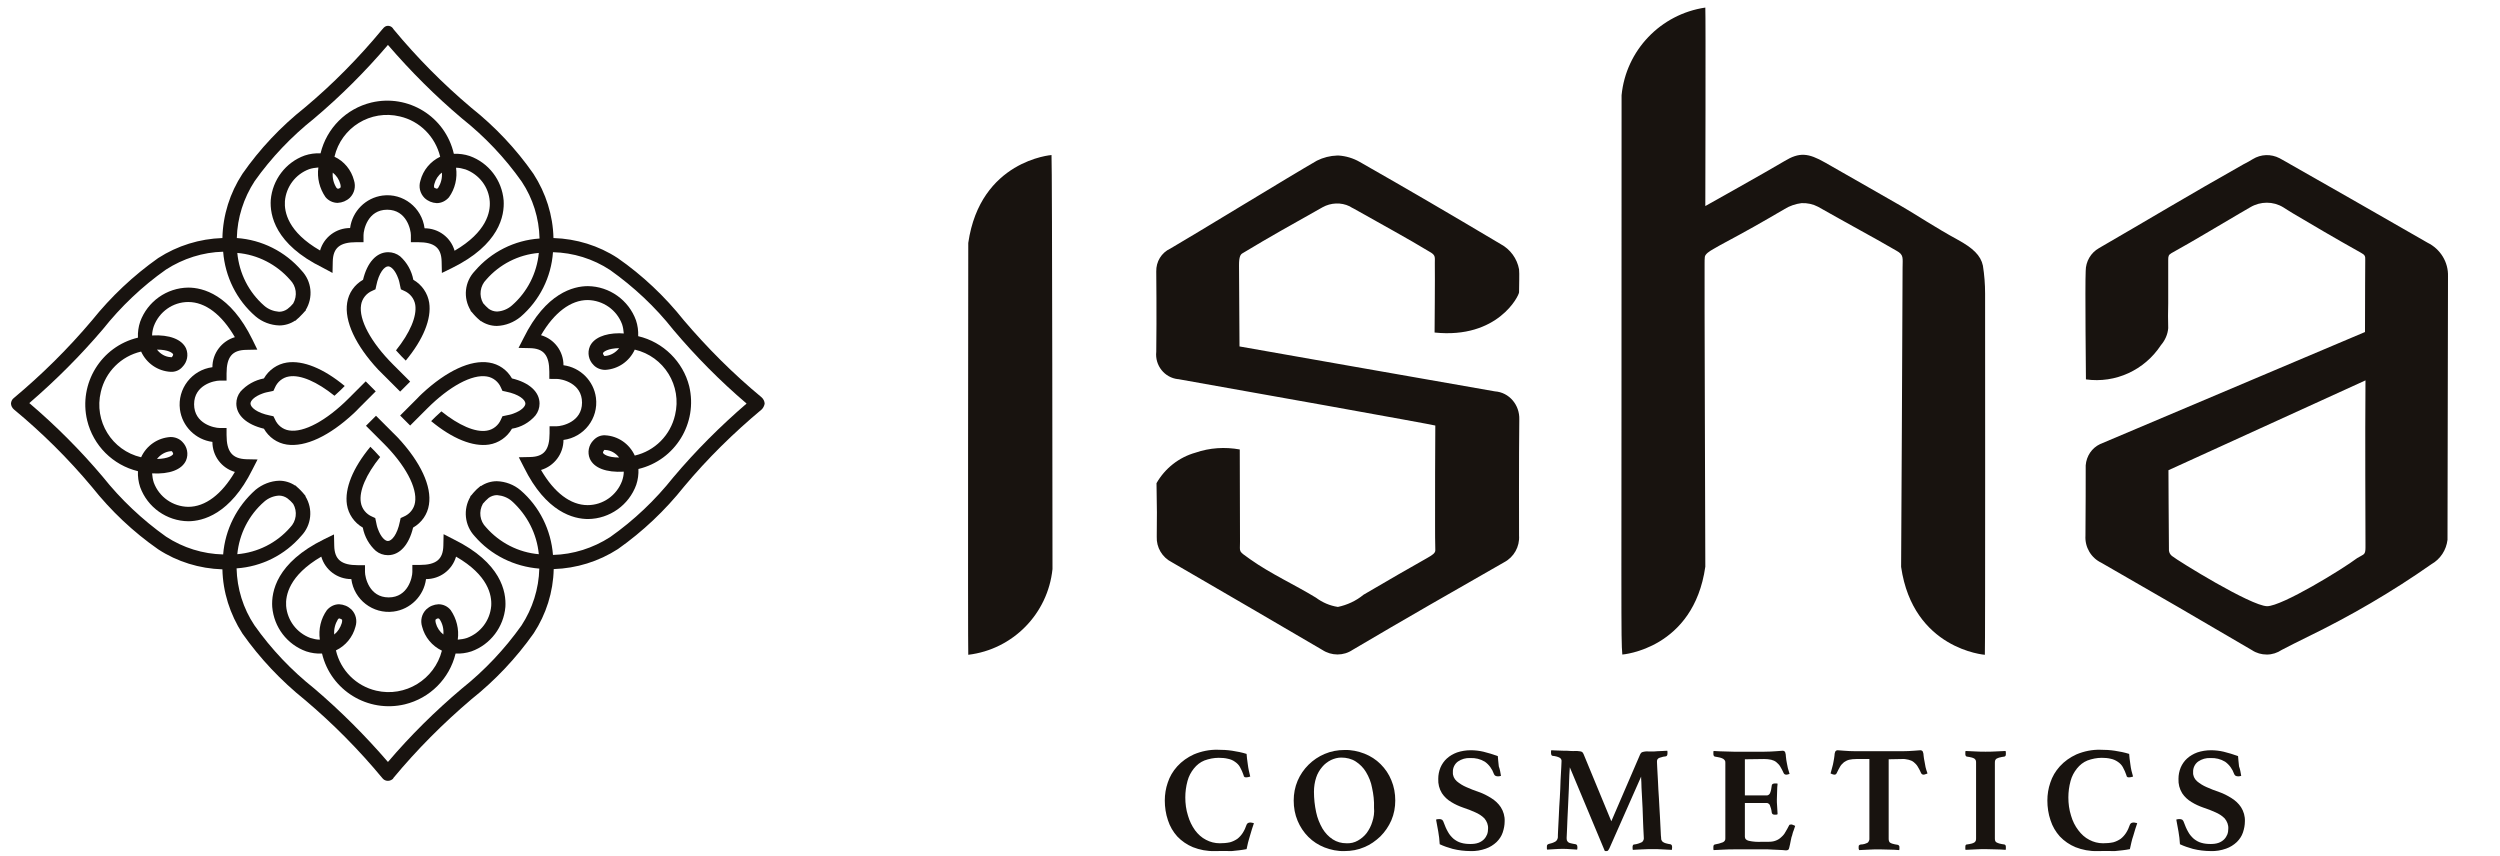 <?xml version="1.0" encoding="utf-8"?>
<!-- Generator: Adobe Illustrator 24.0.1, SVG Export Plug-In . SVG Version: 6.00 Build 0)  -->
<svg version="1.1" id="Livello_1" xmlns="http://www.w3.org/2000/svg" xmlns:xlink="http://www.w3.org/1999/xlink" x="0px" y="0px"
	 viewBox="0 0 1024 350.8" style="enable-background:new 0 0 1024 350.8;" xml:space="preserve">
<style type="text/css">
	.st0{clip-path:url(#SVGID_2_);}
	.st1{fill:#18130f;}
</style>
<g id="Raggruppa_3" transform="translate(-442 -371.5)">
	<g id="Raggruppa_2" transform="translate(605 425)">
		<g>
			<defs>
				<rect id="SVGID_1_" x="-158.5" y="-50.5" width="998.2" height="345.6"/>
			</defs>
			<clipPath id="SVGID_2_">
				<use xlink:href="#SVGID_1_"  style="overflow:visible;"/>
			</clipPath>
			<g id="Raggruppa_1" class="st0">
				<path id="Tracciato_1" class="st1" d="M148.9,109.2c-11.5-9.5-22.1-20.1-31.8-31.5c-7.8-9.8-16.9-18.4-27.1-25.5
					c-7.8-5.1-16.9-7.9-26.3-8.2c-0.2-9.3-3.1-18.4-8.2-26.3C48.4,7.5,39.8-1.6,30-9.4C18.5-19.1,7.8-29.9-1.8-41.5L-2-41.8
					c-0.7-1.1-2.3-1.5-3.4-0.7C-5.7-42.3-6-42-6.2-41.7l-0.2,0.2C-16-29.9-26.6-19.1-38.2-9.4c-9.8,7.8-18.4,16.9-25.5,27.1
					c-5.1,7.8-8,16.9-8.2,26.3c-9.3,0.3-18.4,3.1-26.3,8.2c-10.2,7.2-19.3,15.8-27.1,25.5c-9.7,11.5-20.4,22.1-32,31.8
					c-0.7,0.5-1.1,1.3-1.2,2.2c0,1,0.5,1.9,1.2,2.5c11.6,9.6,22.3,20.2,32,31.8c7.8,9.8,16.9,18.4,27.1,25.5
					c7.8,5.1,16.9,7.9,26.3,8.2c0.2,9.3,3.1,18.4,8.2,26.3c7.2,10.2,15.8,19.3,25.5,27.1c11.5,9.7,22.2,20.5,31.8,32.1
					c1,1.3,2.8,1.5,4.1,0.5c0.2-0.1,0.3-0.3,0.4-0.4l0-0.1C7.8,253.5,18.5,242.8,30,233c9.8-7.8,18.4-16.9,25.6-27.1
					c5.1-7.8,8-16.9,8.2-26.3c9.3-0.3,18.4-3.1,26.3-8.2c10.2-7.2,19.3-15.8,27.1-25.6c9.6-11.5,20.3-22,31.8-31.6
					c0.6-0.6,1-1.4,1.2-2.3C150.2,110.9,149.7,109.9,148.9,109.2 M112.8,142c-7.4,9.3-16.1,17.6-25.9,24.5c-7,4.5-15.1,7.1-23.4,7.3
					c-0.8-10.2-5.5-19.8-13.3-26.5c-2.7-2.3-6.2-3.6-9.7-3.7c-2.3,0-4.6,0.7-6.5,2l-0.1-0.1l-0.7,0.6c-0.6,0.5-1.2,1-1.7,1.6l0,0
					c-0.5,0.5-0.9,1-1.3,1.5l-0.6,0.6l0.1,0.1c-3.1,5.2-2.4,11.8,1.7,16.2c6.7,7.8,16.3,12.5,26.5,13.3c-0.2,8.3-2.8,16.4-7.3,23.3
					c-6.9,9.7-15.1,18.4-24.5,25.9c-10.9,9.2-21,19.2-30.2,30c-9.3-10.8-19.4-20.9-30.2-30.1c-9.3-7.4-17.6-16.1-24.5-25.9
					c-4.6-6.9-7.1-15-7.3-23.3c10.3-0.7,19.8-5.5,26.5-13.3c4.2-4.4,4.9-11,1.7-16.2l0.1-0.1l-0.5-0.6c-0.5-0.6-1-1.2-1.6-1.8l0,0
					c-0.5-0.5-1-1-1.5-1.4l-0.6-0.6l-0.1,0.1c-1.9-1.3-4.2-2-6.5-2c-3.6,0.1-7,1.5-9.7,3.7c-7.7,6.8-12.5,16.3-13.3,26.5
					c-8.3-0.2-16.4-2.7-23.4-7.3c-9.7-6.9-18.5-15.2-25.9-24.5c-9.2-10.9-19.3-21-30.1-30.2c10.8-9.3,20.9-19.4,30.1-30.2
					c7.4-9.3,16.1-17.6,25.9-24.5c7-4.5,15.1-7.1,23.4-7.3c0.8,10.2,5.5,19.8,13.3,26.5c2.7,2.3,6.2,3.6,9.7,3.7
					c2.3,0,4.6-0.7,6.5-2l0.1,0.1l0.6-0.6c0.6-0.5,1.2-1,1.7-1.6l0,0c0.5-0.5,1-1,1.4-1.5l0.6-0.6l-0.1-0.1
					c3.2-5.2,2.5-11.8-1.7-16.2c-6.7-7.8-16.3-12.6-26.5-13.3c0.2-8.3,2.8-16.4,7.3-23.3C-51.9,11.1-43.6,2.4-34.3-5
					c10.9-9.2,21-19.3,30.2-30.1C5.2-24.3,15.3-14.2,26.2-5c9.3,7.4,17.6,16.1,24.5,25.9c4.6,6.9,7.1,15,7.3,23.3
					c-10.3,0.7-19.8,5.5-26.5,13.3c-4.2,4.4-4.9,11-1.7,16.2l-0.1,0.1l0.6,0.6c0.5,0.6,1,1.2,1.5,1.7c0.5,0.5,1,1,1.5,1.4l0.7,0.6
					L34,78c1.9,1.3,4.2,2,6.5,2c3.6-0.1,7-1.5,9.7-3.7C58,69.6,62.8,60,63.5,49.8c8.3,0.2,16.4,2.7,23.4,7.3
					c9.7,6.9,18.5,15.1,25.9,24.5c9.2,10.9,19.2,21,30,30.2C132,121.1,121.9,131.2,112.8,142 M57.7,173.5c-8.3-0.7-16.1-4.7-21.6-11
					c-2.6-2.6-3.1-6.5-1.3-9.7l1.1-1.2l1.3-1.2c1-0.7,2.2-1.1,3.4-1.1c2.3,0.2,4.4,1,6.1,2.5C53,157.5,56.9,165.2,57.7,173.5
					 M-65.8,173.5c0.8-8.3,4.7-16,11-21.5c1.7-1.5,3.9-2.4,6.1-2.5c1.2,0,2.4,0.4,3.4,1.1l1.3,1.1l1.1,1.2c1.8,3.1,1.3,7.1-1.3,9.7
					C-49.7,168.9-57.5,172.8-65.8,173.5 M-65.8,50.1c8.3,0.7,16.1,4.7,21.6,11c2.6,2.6,3.1,6.5,1.3,9.7l-1.1,1.2l-1.3,1.1
					c-1,0.7-2.2,1.1-3.4,1.1c-2.3-0.2-4.4-1-6.1-2.5C-61.1,66.2-65,58.5-65.8,50.1 M57.7,50.1c-0.8,8.3-4.7,16-11,21.5
					c-1.7,1.5-3.9,2.4-6.1,2.5c-1.2,0-2.4-0.4-3.4-1.1l-1.2-1.1l-1.1-1.2c-1.8-3.1-1.3-7.1,1.3-9.7C41.6,54.8,49.3,50.8,57.7,50.1"
					/>
				<path id="Tracciato_2" class="st1" d="M-26.8,58.3l0.1-4.6c0.1-5.7,2.9-8,9.7-8h2.9v-2.9c0-2.1,1.7-10.4,9.7-10.4
					s9.7,8.3,9.7,10.4v2.9h2.9c6.8,0,9.6,2.3,9.7,8l0.1,4.6l4.1-2c19.5-9.6,21.6-21.5,21.2-27.7c-0.7-8.3-6.1-15.4-13.9-18.2
					c-2.1-0.7-4.3-1-6.5-0.9C19.4-5.8,4.2-15.1-10.9-11.5C-21.2-9-29.2-1-31.7,9.3c-2.2-0.1-4.4,0.2-6.5,0.9
					c-7.8,2.8-13.2,10-13.9,18.2c-0.4,6.2,1.7,18.1,21.2,27.7L-26.8,58.3z M-46.3,28.9c0.5-5.9,4.3-11,9.9-13.1
					c1.2-0.4,2.5-0.6,3.8-0.7c-0.6,4.3,0.5,8.6,2.9,12.1c1.2,1.5,3.1,2.4,5,2.4c1.9-0.1,3.6-0.8,5-2.1c1.9-1.9,2.5-4.6,1.7-7.1
					c-1.1-4.3-4.1-7.9-8-9.7c2.8-12,14.8-19.4,26.8-16.5C9-3.9,15.3,2.5,17.3,10.7c-4,1.9-7,5.5-8.1,9.8c-0.8,2.5-0.2,5.2,1.7,7.1
					c1.4,1.3,3.1,2,5,2.1c1.9,0,3.7-0.9,5-2.4c2.5-3.5,3.5-7.8,2.9-12.1c1.3,0,2.6,0.3,3.9,0.7c5.6,2.1,9.5,7.2,9.9,13.1
					c0.3,4.3-1.2,12.5-14.4,20.2c-1.6-5.5-6.6-9.2-12.3-9.2C9.8,31.5,2.1,25.5-6.3,26.6c-6.9,0.9-12.4,6.4-13.3,13.3
					c-5.7,0-10.7,3.7-12.3,9.2C-45.1,41.5-46.6,33.3-46.3,28.9 M-26.7,17.2c1.5,1.2,2.6,2.8,3.1,4.7c0.1,0.5,0.2,0.9,0.1,1.4
					c-0.3,0.3-0.7,0.5-1.1,0.5c-0.2,0-0.4-0.2-0.6-0.4C-26.4,21.5-26.9,19.3-26.7,17.2 M18,17.2c0.2,2.2-0.4,4.4-1.5,6.2
					c-0.1,0.2-0.4,0.4-0.6,0.4c-0.4-0.1-0.8-0.3-1.1-0.5c-0.1-0.5,0-1,0.1-1.4C15.4,20,16.5,18.3,18,17.2"/>
				<path id="Tracciato_3" class="st1" d="M-70.2,124.7v-2.9h-2.9c-2.1,0-10.4-1.7-10.4-9.7s8.3-9.7,10.4-9.7h2.9v-2.9
					c0-6.8,2.3-9.6,8-9.7l4.6-0.1l-2-4.1C-68.7,67-80,64.3-85.9,64.3c-8.8,0.1-16.7,5.7-19.7,14c-0.7,2.1-1,4.3-0.9,6.5
					c-15.1,3.6-24.4,18.8-20.8,33.9c2.5,10.3,10.5,18.3,20.8,20.8c-0.1,2.2,0.2,4.4,0.9,6.5c3,8.3,10.9,13.9,19.7,14
					c5.9,0,17.2-2.8,26.3-21.2l2.1-4.1l-4.6-0.1C-67.9,134.4-70.2,131.5-70.2,124.7 M-85.9,154.1c-6.3-0.1-11.9-4-14.1-9.9
					c-0.4-1.2-0.6-2.5-0.7-3.8c7.1,0.4,12.2-1.5,13.9-5.3c1.1-2.6,0.5-5.6-1.5-7.6c-1.2-1.3-3-2-4.8-2c-5.3,0.3-9.9,3.5-12.1,8.3
					c-12-2.8-19.4-14.8-16.5-26.8c1.9-8.2,8.3-14.6,16.5-16.5c2.2,4.8,6.8,8,12.1,8.3c1.8,0.1,3.6-0.6,4.8-2c2-2,2.6-5,1.5-7.6
					c-1.7-3.7-6.8-5.7-13.9-5.3c0-1.3,0.3-2.6,0.7-3.8c2.2-5.9,7.8-9.9,14.1-9.9c7,0,13.7,5.1,19.1,14.4c-5.4,1.6-9.2,6.6-9.2,12.3
					c-8.4,1.1-14.4,8.8-13.3,17.3c0.9,6.9,6.4,12.4,13.3,13.3c0,5.7,3.7,10.7,9.2,12.3C-72.2,149-78.9,154.1-85.9,154.1
					 M-98.7,134.5c1.4-1.8,3.4-3,5.7-3.2c0.2,0,0.3,0,0.4,0c0.3,0.4,0.6,0.9,0.5,1.2C-92.3,133-94,134.4-98.7,134.5 M-98.7,89.7
					c4.7,0,6.4,1.4,6.6,1.9c0.1,0.3-0.2,0.8-0.5,1.2c-0.1,0-0.3,0-0.4,0C-95.3,92.7-97.3,91.5-98.7,89.7"/>
				<path id="Tracciato_4" class="st1" d="M18.7,165.3l-0.1,4.6c-0.1,5.7-2.9,8-9.7,8H5.9v2.9c0,2.1-1.7,10.4-9.7,10.4
					s-9.7-8.3-9.7-10.4V178h-2.9c-6.8,0-9.6-2.3-9.7-8l-0.1-4.6l-4.1,2c-19.5,9.6-21.6,21.5-21.2,27.7c0.7,8.3,6.1,15.4,13.9,18.2
					c2.1,0.7,4.3,1,6.5,0.9c3.6,15.1,18.8,24.4,33.9,20.8c10.3-2.5,18.3-10.5,20.8-20.8c2.2,0.1,4.4-0.2,6.5-0.9
					c7.8-2.8,13.2-10,13.9-18.2c0.4-6.2-1.7-18.1-21.2-27.7L18.7,165.3z M38.2,194.7c-0.5,5.9-4.3,11-9.9,13.1
					c-1.2,0.4-2.5,0.6-3.8,0.7c0.6-4.3-0.5-8.6-2.9-12.1c-1.2-1.5-3-2.4-5-2.4c-1.9,0.1-3.6,0.8-5,2.1c-1.9,1.9-2.5,4.6-1.7,7.1
					c1.1,4.3,4.1,7.9,8.1,9.8C15,224.8,3,232.2-8.9,229.4c-8.2-1.9-14.6-8.3-16.5-16.5c4-1.9,6.9-5.5,8-9.7c0.8-2.5,0.2-5.2-1.7-7.1
					c-1.4-1.3-3.1-2-5-2.1c-1.9,0-3.7,0.9-5,2.4c-2.5,3.5-3.5,7.8-2.9,12.1c-1.3,0-2.6-0.3-3.9-0.7c-5.6-2.1-9.4-7.2-9.9-13.1
					c-0.3-4.3,1.2-12.5,14.4-20.2c1.6,5.5,6.6,9.2,12.3,9.2c1.1,8.4,8.8,14.4,17.3,13.3c6.9-0.9,12.4-6.4,13.3-13.3
					c5.7,0,10.7-3.7,12.3-9.2C37,182.1,38.5,190.3,38.2,194.7 M18.6,206.4c-1.5-1.2-2.6-2.8-3.1-4.7c-0.1-0.5-0.2-0.9-0.1-1.4
					c0.3-0.3,0.7-0.5,1.1-0.5c0.2,0,0.4,0.1,0.6,0.4C18.3,202,18.8,204.2,18.6,206.4 M-26.1,206.4c-0.2-2.2,0.4-4.4,1.5-6.2
					c0.2-0.3,0.4-0.4,0.6-0.4c0.4,0.1,0.8,0.3,1.1,0.5c0.1,0.5,0,1-0.1,1.4C-23.6,203.6-24.6,205.2-26.1,206.4"/>
				<path id="Tracciato_5" class="st1" d="M98.4,84.2c0.1-2.2-0.2-4.4-0.9-6.5c-3-8.3-10.9-13.9-19.7-14c-5.9,0-17.2,2.8-26.3,21.2
					L49.4,89l4.6,0.1c5.7,0.1,8,2.9,8,9.7v2.9H65c2.1,0,10.4,1.7,10.4,9.7s-8.3,9.7-10.4,9.7h-2.9v2.9c0,6.8-2.3,9.6-8,9.7l-4.6,0.1
					l2.1,4.1c9.1,18.5,20.4,21.2,26.3,21.2c8.8-0.1,16.7-5.7,19.7-14c0.7-2.1,1-4.3,0.9-6.5c15.1-3.6,24.4-18.8,20.8-33.9
					C116.8,94.7,108.7,86.6,98.4,84.2 M97,133.1c-2.2-4.8-6.8-8-12.1-8.3c-1.8-0.1-3.5,0.6-4.8,2c-2,2-2.6,5-1.5,7.6
					c1.7,3.8,6.7,5.7,13.9,5.3c0,1.3-0.3,2.6-0.7,3.8c-2.2,5.9-7.8,9.9-14.1,9.9c-7,0-13.7-5.1-19.1-14.4c5.4-1.6,9.2-6.6,9.2-12.3
					c8.4-1.1,14.4-8.8,13.3-17.3c-0.9-6.9-6.4-12.4-13.3-13.3c0-5.7-3.7-10.7-9.2-12.3c5.4-9.3,12.2-14.4,19.1-14.4
					c6.3,0.1,11.9,4,14.1,9.9c0.4,1.2,0.6,2.5,0.7,3.8c-0.6,0-1.2-0.1-1.8-0.1c-6.1,0-10.6,2-12.1,5.4c-1.1,2.6-0.5,5.6,1.5,7.6
					c1.2,1.3,3,2,4.8,2c5.3-0.3,9.9-3.5,12.1-8.3c12,2.8,19.4,14.8,16.5,26.8C111.6,124.8,105.2,131.2,97,133.1 M90.6,133.9
					c-4.7,0-6.4-1.4-6.6-1.9c-0.1-0.3,0.2-0.8,0.5-1.2c0.1,0,0.3,0,0.4,0C87.2,130.9,89.2,132.1,90.6,133.9 M90.6,89.1
					c-1.4,1.8-3.4,3-5.7,3.2c-0.2,0-0.3,0-0.4,0c-0.3-0.4-0.6-0.9-0.5-1.2C84.2,90.6,85.9,89.2,90.6,89.1"/>
				<path id="Tracciato_6" class="st1" d="M1.5,92.5l1.7,1.7c7.2-8.7,10.6-17.1,9.6-23.7c-0.6-3.9-3-7.4-6.5-9.4
					c-0.7-3.7-2.6-7.1-5.4-9.6c-1.4-1.1-3.1-1.7-4.9-1.7l0,0c-4.8,0-8.6,4.2-10.3,11.3c-3.5,2-5.9,5.4-6.5,9.4
					c-1.2,7.5,3.4,17.4,12.7,27.4l0,0c0.7,0.7,1.4,1.4,2.1,2.1l2,2l0,0l4.9,4.9l4.1-4.1l-7-7c-9.1-9.1-14.1-18.4-13.1-24.4
					c0.4-2.6,2.2-4.8,4.6-5.8l1.3-0.6l0.3-1.4c1.1-5.5,3.4-8,4.9-8c1.2,0,2.9,1.6,4.1,4.9c0.4,1,0.6,2.1,0.8,3.1l0.3,1.4l1.3,0.6
					c2.4,1,4.2,3.2,4.6,5.8C7.8,76.1,4.9,82.9-0.8,90C-0.1,90.8,0.7,91.6,1.5,92.5"/>
				<path id="Tracciato_7" class="st1" d="M-18.1,115.8c0.7-0.7,1.4-1.3,2.1-2.1l2-2l0,0l4.9-4.9l-4.1-4.1l-7,7
					c-9.1,9.1-18.4,14.1-24.4,13.1c-2.6-0.4-4.8-2.2-5.8-4.6L-51,117l-1.4-0.3c-5.5-1.1-8-3.4-8-4.9c0-1.2,1.6-2.9,4.9-4.1
					c1-0.4,2.1-0.6,3.1-0.8l1.4-0.3l0.6-1.3c1-2.4,3.2-4.2,5.8-4.6c4.7-0.8,11.5,2.2,18.6,7.9c0.8-0.7,1.6-1.5,2.5-2.3l1.7-1.7
					c-8.7-7.2-17.1-10.6-23.7-9.6c-3.9,0.6-7.4,3-9.4,6.5c-3.7,0.7-7.1,2.6-9.6,5.4c-1.1,1.4-1.7,3.1-1.7,4.9l0,0
					c0,4.8,4.2,8.6,11.3,10.3c2,3.5,5.4,5.9,9.4,6.5C-37.9,129.7-28.1,125.1-18.1,115.8L-18.1,115.8z"/>
				<path id="Tracciato_8" class="st1" d="M-2.1,123.7l-2-2v0l-4.9-4.9l-4.1,4.1l7,7C3,136.9,8,146.3,7,152.3
					c-0.4,2.6-2.2,4.8-4.6,5.8l-1.3,0.6l-0.3,1.4c-1.1,5.5-3.4,8-4.9,8c-1.2,0-2.9-1.6-4.1-4.9c-0.4-1-0.6-2.1-0.8-3.1l-0.3-1.4
					l-1.3-0.6c-2.4-1-4.2-3.2-4.6-5.8c-0.8-4.7,2.2-11.5,7.9-18.6c-0.7-0.8-1.5-1.6-2.3-2.5l-1.7-1.7c-7.2,8.7-10.6,17.1-9.6,23.7
					c0.6,3.9,3,7.4,6.5,9.4c0.7,3.7,2.6,7.1,5.4,9.6c1.4,1.1,3.1,1.7,4.9,1.7l0,0c4.8,0,8.6-4.2,10.3-11.3c3.5-2,5.9-5.4,6.5-9.4
					c1.2-7.5-3.4-17.4-12.7-27.4l0,0C-0.7,125.1-1.4,124.4-2.1,123.7"/>
				<path id="Tracciato_9" class="st1" d="M56.3,116.7c1.1-1.4,1.7-3.1,1.7-4.9l0,0c0-4.8-4.2-8.6-11.3-10.3c-2-3.5-5.4-5.9-9.4-6.5
					c-7.5-1.2-17.4,3.4-27.4,12.7l0,0c-0.7,0.7-1.4,1.3-2.1,2.1l-2,2l0,0l-4.9,4.9l4.1,4.1l7-7c9.1-9.1,18.4-14.1,24.4-13.1
					c2.6,0.4,4.8,2.2,5.8,4.6l0.6,1.3l1.4,0.3c5.5,1.1,8,3.4,8,4.9c0,1.2-1.6,2.9-4.9,4.1c-1,0.4-2.1,0.6-3.1,0.8l-1.4,0.3l-0.6,1.3
					c-1,2.4-3.2,4.2-5.8,4.6c-4.7,0.8-11.5-2.2-18.6-7.9c-0.8,0.7-1.6,1.5-2.5,2.3l-1.7,1.7c8.7,7.2,17.1,10.6,23.7,9.6
					c3.9-0.6,7.4-3,9.4-6.5C50.4,121.5,53.8,119.6,56.3,116.7"/>
				<path id="Tracciato_10" class="st1" d="M334.6,295.1c-3.1,0.1-6.2-0.5-9-1.6c-2.4-1-4.6-2.5-6.4-4.4c-1.7-1.9-3-4.1-3.8-6.6
					c-0.9-2.6-1.3-5.4-1.3-8.1c0-2.5,0.4-5,1.2-7.3c0.8-2.5,2.1-4.7,3.9-6.7c1.9-2.1,4.2-3.7,6.8-4.9c3.1-1.3,6.5-2,9.8-1.9
					c2,0,3.9,0.1,5.9,0.4c2,0.3,4,0.7,5.9,1.3c0.1,1.1,0.2,2.5,0.5,4.3c0.2,1.7,0.6,3.4,1,5c-0.2,0-0.5,0.1-0.8,0.2
					c-0.2,0-0.5,0.1-0.7,0.1c-0.3,0-0.6,0-0.8-0.1c-0.2-0.1-0.4-0.4-0.4-0.7c-0.4-1.2-0.9-2.3-1.5-3.4c-0.5-0.9-1.2-1.6-2.1-2.2
					c-0.8-0.6-1.8-1-2.8-1.2c-1.2-0.3-2.5-0.4-3.8-0.4c-2,0-4,0.4-5.9,1.1c-1.7,0.7-3.1,1.8-4.3,3.3c-1.2,1.5-2.1,3.2-2.6,5.1
					c-0.6,2.2-0.9,4.5-0.9,6.7c0,2.5,0.3,5,1.1,7.5c0.6,2.1,1.6,4.2,2.9,6c1.2,1.6,2.7,3,4.5,3.9c1.7,0.9,3.6,1.4,5.6,1.4
					c1.4,0,2.8-0.1,4.2-0.4c1.1-0.3,2.1-0.8,3-1.4c0.9-0.7,1.6-1.5,2.2-2.4c0.7-1.1,1.2-2.2,1.6-3.4c0.1-0.3,0.3-0.5,0.6-0.7
					c0.3-0.1,0.5-0.2,0.8-0.2c0.3,0,0.5,0,0.8,0.1c0.3,0,0.5,0.1,0.8,0.2c-0.2,0.7-0.5,1.5-0.8,2.4c-0.3,0.9-0.5,1.8-0.8,2.7
					c-0.3,0.9-0.5,1.8-0.8,2.8c-0.2,0.9-0.4,1.8-0.6,2.7c-2,0.4-4.1,0.6-6.1,0.8C339.4,295,337.1,295.1,334.6,295.1"/>
				<path id="Tracciato_11" class="st1" d="M406.9,266.1c-1-2.5-2.5-4.7-4.4-6.6c-1.9-1.9-4.1-3.3-6.6-4.3c-2.6-1-5.4-1.6-8.2-1.5
					c-2.8,0-5.5,0.5-8.1,1.6c-5,2.1-9,6.1-11.1,11c-1.1,2.6-1.6,5.3-1.6,8.1c0,2.9,0.5,5.7,1.6,8.3c1,2.4,2.5,4.7,4.4,6.6
					c1.9,1.9,4.1,3.3,6.6,4.3c2.6,1,5.4,1.6,8.2,1.5c2.8,0,5.6-0.5,8.1-1.6c2.5-1,4.7-2.6,6.6-4.4c1.9-1.9,3.4-4.1,4.5-6.6
					c1.1-2.6,1.6-5.3,1.6-8.1C408.5,271.5,408,268.7,406.9,266.1 M399.1,283.1c-0.5,1.7-1.3,3.2-2.3,4.6c-1,1.3-2.2,2.3-3.6,3.1
					c-1.4,0.8-3,1.2-4.7,1.1c-2,0-3.9-0.5-5.6-1.6c-1.7-1.1-3.1-2.6-4.2-4.4c-1.2-2.1-2.1-4.3-2.6-6.7c-0.6-2.8-0.9-5.6-0.9-8.4
					c0-2,0.3-4,0.9-5.8c0.5-1.6,1.4-3.1,2.5-4.4c1-1.2,2.2-2.1,3.6-2.8c1.3-0.6,2.7-1,4.2-1c2.1,0,4.2,0.5,5.9,1.6
					c1.7,1.1,3.2,2.6,4.2,4.3c1.2,2,2.1,4.2,2.5,6.5c0.6,2.7,0.9,5.4,0.8,8.1C400,279.3,399.7,281.3,399.1,283.1"/>
				<path id="Tracciato_12" class="st1" d="M451.8,264.3c-0.4,0.1-0.8,0.2-1.2,0.2c-0.4,0-0.9-0.1-1.2-0.3c-0.2-0.2-0.4-0.4-0.5-0.7
					c-0.7-2-2-3.8-3.7-5c-1.8-1.1-3.9-1.6-6-1.5c-1.8-0.1-3.5,0.4-5,1.4c-1.4,1-2.2,2.7-2.1,4.4c-0.1,1.4,0.5,2.7,1.6,3.7
					c1.2,1,2.5,1.8,3.9,2.4c1.6,0.7,3.3,1.4,5.1,2c1.8,0.6,3.5,1.5,5.1,2.5c1.6,1,2.9,2.2,3.9,3.7c1.1,1.7,1.7,3.8,1.6,5.8
					c0,1.6-0.3,3.1-0.8,4.6c-0.5,1.5-1.4,2.8-2.5,3.9c-1.3,1.2-2.7,2.1-4.4,2.7c-2,0.7-4.2,1.1-6.3,1c-2.4,0-4.9-0.3-7.3-0.9
					c-1.8-0.5-3.6-1.1-5.3-1.9c-0.1-1.8-0.3-3.5-0.6-5.2c-0.3-1.7-0.6-3.4-0.9-4.9c0.5-0.2,0.9-0.2,1.4-0.2c0.4,0,0.8,0.1,1.1,0.3
					c0.3,0.3,0.5,0.6,0.6,1c0.5,1.4,1.1,2.8,1.8,4c0.6,1.1,1.4,2,2.3,2.8c0.9,0.7,1.9,1.3,3,1.6c1.3,0.4,2.6,0.5,3.9,0.5
					c1.1,0,2.2-0.1,3.3-0.5c0.8-0.3,1.6-0.8,2.2-1.4c0.6-0.6,1-1.3,1.3-2c0.3-0.8,0.4-1.6,0.4-2.4c0.1-1.5-0.5-3-1.5-4.2
					c-1.1-1.1-2.4-1.9-3.8-2.5c-1.5-0.7-3.1-1.3-4.9-1.9c-1.7-0.6-3.3-1.3-4.9-2.3c-1.5-0.9-2.8-2.1-3.8-3.6
					c-1.1-1.8-1.6-3.8-1.5-5.9c0-1.6,0.3-3.1,0.9-4.6c0.6-1.4,1.5-2.7,2.6-3.7c1.2-1.1,2.6-1.9,4.2-2.5c1.8-0.6,3.7-0.9,5.6-0.9
					c1.7,0,3.5,0.2,5.2,0.6c2,0.5,4,1.1,5.9,1.8c0.1,1.2,0.2,2.6,0.4,4.2C451.4,261.7,451.6,263.1,451.8,264.3"/>
				<path id="Tracciato_13" class="st1" d="M508.8,255.5c0.2-0.4,0.4-0.7,0.8-0.9c0.9-0.3,1.8-0.4,2.7-0.3c0.3,0,0.8,0,1.4,0
					c0.6,0,1.3,0,2.1-0.1c0.7,0,1.5-0.1,2.2-0.1l1.9-0.1c0.1,0.2,0.1,0.4,0.1,0.6v0.4c0,0.8-0.2,1.2-0.7,1.3
					c-0.8,0.1-1.5,0.2-1.9,0.4c-0.4,0.1-0.8,0.2-1.1,0.4c-0.2,0.2-0.4,0.4-0.5,0.6c-0.1,0.3-0.1,0.6-0.1,0.9c0,0.1,0,0.9,0.1,2.3
					c0.1,1.5,0.2,3.3,0.3,5.5c0.1,2.2,0.2,4.5,0.4,7.1s0.2,4.9,0.4,7.2c0.1,2.3,0.2,4.3,0.3,5.9c0.1,1.7,0.1,2.7,0.2,3.1
					c0,0.3,0,0.7,0.2,1c0.1,0.3,0.3,0.5,0.6,0.7c0.3,0.2,0.7,0.4,1.1,0.5c0.6,0.2,1.3,0.3,1.9,0.4c0.4,0.1,0.7,0.4,0.7,1.2
					c0,0.4-0.1,0.7-0.1,1.1l-3.9-0.2c-1.2-0.1-2.5-0.1-4-0.1c-1.3,0-2.8,0-4.3,0.1c-1.5,0.1-2.8,0.1-3.8,0.2
					c-0.1-0.3-0.1-0.7-0.1-1.1c0-0.3,0-0.6,0.2-0.9c0.1-0.1,0.2-0.2,0.4-0.2c1.1-0.1,2.3-0.5,3.3-1c0.5-0.5,0.8-1.1,0.7-1.8
					c0-0.1,0-0.8-0.1-2s-0.1-2.7-0.2-4.4c-0.1-1.8-0.1-3.7-0.2-5.7c-0.1-2-0.2-4-0.3-5.8c-0.1-1.8-0.2-3.4-0.2-4.7
					c-0.1-1.3-0.1-2.1-0.1-2.4L496.2,294c-0.2,0.3-0.3,0.6-0.5,0.8c-0.1,0.2-0.4,0.3-0.6,0.3h-0.4c-0.1,0-0.2,0-0.4-0.1l-14.3-34.2
					c0,0.5-0.1,1.6-0.2,3.2c-0.1,1.6-0.1,3.5-0.2,5.6c-0.1,2.1-0.2,4.3-0.3,6.6c-0.1,2.3-0.2,4.5-0.3,6.4s-0.1,3.6-0.2,4.9
					c-0.1,1.3-0.1,2.1-0.1,2.1c0,0.4,0,0.7,0.1,1.1c0.1,0.3,0.3,0.5,0.5,0.7c0.3,0.3,0.7,0.4,1.1,0.5c0.5,0.1,1.2,0.3,2,0.4
					c0.4,0.1,0.7,0.4,0.7,1.2c0,0,0,0.3,0,0.4s-0.1,0.4-0.1,0.6l-3.1-0.2c-0.9-0.1-1.9-0.1-2.8-0.1c-0.8,0-1.8,0-3.1,0.1
					c-1.2,0.1-2.3,0.1-3.3,0.2c-0.1-0.2-0.1-0.4-0.1-0.6v-0.4c0-0.4,0-0.7,0.2-1c0.1-0.1,0.3-0.2,0.5-0.3c1-0.2,1.9-0.5,2.8-1
					c0.6-0.4,0.9-1,1-1.7c0-0.3,0-1.3,0.1-3s0.2-3.6,0.3-5.9s0.2-4.7,0.4-7.3s0.2-4.9,0.3-7.1c0.1-2.2,0.2-4,0.3-5.5
					c0.1-1.5,0.1-2.2,0.1-2.3c0.1-0.6-0.2-1.2-0.7-1.5c-0.9-0.5-1.9-0.7-2.9-0.8c-0.4,0-0.7-0.4-0.7-1.2v-0.5c0-0.2,0-0.4,0.1-0.6
					c0.5,0,1.3,0.1,2.2,0.1c0.9,0,1.9,0.1,2.9,0.1c1,0,1.9,0,2.8,0.1s1.5,0,1.8,0c0.6,0,1.2,0,1.7,0.1c0.3,0,0.7,0.1,1,0.2
					c0.2,0.1,0.4,0.2,0.5,0.4c0.1,0.2,0.2,0.3,0.3,0.5l11.4,27.6L508.8,255.5z"/>
				<path id="Tracciato_14" class="st1" d="M551.7,257.5v14.8h8.7c0.7,0.1,1.3-0.3,1.6-0.9c0.4-1,0.6-2,0.7-3.1
					c0-0.3,0.1-0.5,0.4-0.7c0.3-0.1,0.5-0.2,0.8-0.2c0.1,0,0.3,0,0.6,0c0.2,0,0.4,0,0.6,0.1c-0.1,0.9-0.2,2-0.2,3.3
					s-0.1,2.3-0.1,3.2c0,0.7,0,1.6,0.1,2.6c0.1,1,0.1,2.1,0.2,3.4c-0.2,0.1-0.4,0.2-0.6,0.2c-0.3,0-0.4,0-0.6,0
					c-0.7,0-1.1-0.3-1.2-0.9c-0.1-1.1-0.4-2.1-0.8-3.1c-0.3-0.5-0.9-0.9-1.5-0.8h-8.7v13.8c0,0.9,0.5,1.4,1.6,1.7
					c1.8,0.4,3.6,0.5,5.4,0.4h2.6c1.1,0,2.1-0.1,3.1-0.5c0.8-0.3,1.6-0.8,2.2-1.4c0.7-0.6,1.3-1.3,1.7-2.1c0.5-0.8,1-1.7,1.5-2.7
					c0.1-0.3,0.4-0.4,0.9-0.4c0.3,0,0.5,0.1,0.7,0.2c0.3,0.1,0.6,0.2,0.9,0.4c-0.1,0.3-0.2,0.6-0.3,0.9c-0.1,0.3-0.2,0.6-0.3,0.9
					c-0.2,0.5-0.4,1-0.5,1.5c-0.1,0.4-0.2,0.9-0.4,1.3c-0.1,0.4-0.2,0.9-0.3,1.4c-0.1,0.5-0.2,1-0.3,1.5c-0.1,0.5-0.2,0.9-0.3,1.3
					c-0.1,0.4-0.2,0.6-0.2,0.7c-0.2,0.3-0.6,0.5-1,0.5c-0.3,0-0.8,0-1.4-0.1c-0.6,0-1.3-0.1-2-0.1c-0.7,0-1.4-0.1-2.2-0.1
					c-0.7,0-1.4-0.1-1.9-0.1h-14c-1.2,0-2.5,0-4.1,0.1c-1.5,0.1-2.9,0.1-4.2,0.2c-0.1-0.2-0.1-0.4-0.1-0.7v-0.6c0-0.6,0.2-0.9,0.6-1
					c1.2-0.2,2.3-0.5,3.3-0.9c0.7-0.3,1.1-1,1-1.7V259c0-0.3,0-0.7-0.2-1c-0.2-0.3-0.4-0.5-0.7-0.7c-0.4-0.2-0.9-0.4-1.3-0.5
					c-0.6-0.1-1.3-0.3-2.1-0.4c-0.4-0.1-0.6-0.5-0.6-1.1v-0.6c0-0.2,0-0.4,0.1-0.6c1.8,0.1,3.3,0.2,4.7,0.2c1.4,0,2.5,0.1,3.5,0.1
					h12.6c1.8,0,3.4-0.1,4.8-0.2c1.3-0.1,2.2-0.2,2.7-0.2c0.4,0,0.8,0.2,1,0.6c0.2,0.6,0.3,1.2,0.3,1.8c0.1,0.9,0.2,1.8,0.4,2.7
					c0.1,0.7,0.3,1.4,0.4,2c0.2,0.7,0.4,1.5,0.7,2.4l-0.7,0.2c-0.2,0.1-0.5,0.1-0.7,0.1c-0.4,0-0.8-0.2-1-0.6
					c-0.4-0.9-0.9-1.9-1.4-2.7c-0.4-0.7-1-1.3-1.6-1.8c-0.6-0.5-1.3-0.8-2.1-1c-0.9-0.2-1.9-0.3-2.9-0.3L551.7,257.5z"/>
				<path id="Tracciato_15" class="st1" d="M610.6,257.5v32.4c0,0.3,0,0.7,0.1,1c0.1,0.3,0.2,0.5,0.4,0.7c0.3,0.2,0.7,0.4,1.1,0.5
					c0.6,0.2,1.3,0.3,1.9,0.4c0.5,0,1,0.5,0.9,1c0,0.1,0,0.3,0,0.6c0,0.2,0,0.4-0.1,0.6c-1.3-0.1-2.7-0.2-4.2-0.2s-2.8-0.1-4-0.1
					c-1.1,0-2.5,0-4,0.1c-1.5,0.1-2.8,0.1-4.2,0.2c-0.1-0.2-0.1-0.4-0.2-0.6c0-0.3,0-0.4,0-0.6c0-0.2,0-0.5,0.1-0.7
					c0.2-0.2,0.5-0.4,0.8-0.4c1,0,2-0.3,2.9-0.8c0.4-0.5,0.7-1.1,0.6-1.8v-32.4h-5.4c-1,0-2,0.1-2.9,0.3c-0.8,0.2-1.5,0.6-2.1,1
					c-0.6,0.5-1.2,1.1-1.6,1.8c-0.5,0.9-1,1.8-1.4,2.7c-0.2,0.4-0.5,0.6-0.9,0.6c-0.3,0-0.6-0.1-0.9-0.2c-0.3-0.1-0.5-0.2-0.7-0.3
					c0.3-1,0.5-1.9,0.7-2.6c0.2-0.7,0.4-1.5,0.5-2.2c0.2-0.9,0.3-1.8,0.4-2.5c0-0.5,0.1-1.1,0.3-1.6c0.2-0.4,0.6-0.6,1-0.6
					c0.4,0,1.3,0.1,2.7,0.2c1.3,0.1,2.9,0.2,4.8,0.2h18.9c1.8,0,3.4-0.1,4.8-0.2c1.3-0.1,2.2-0.2,2.7-0.2c0.4,0,0.8,0.2,1,0.6
					c0.2,0.5,0.3,1.1,0.3,1.6c0.1,0.8,0.2,1.7,0.4,2.5c0.1,0.7,0.3,1.5,0.4,2.2c0.2,0.7,0.4,1.6,0.8,2.6c-0.2,0.1-0.4,0.2-0.8,0.3
					c-0.3,0.1-0.5,0.2-0.8,0.2c-0.4,0-0.8-0.2-1-0.6c-0.4-0.9-0.9-1.9-1.4-2.7c-0.4-0.7-1-1.3-1.6-1.8c-0.6-0.5-1.3-0.8-2.1-1
					c-0.9-0.2-1.9-0.4-2.9-0.3L610.6,257.5z"/>
				<path id="Tracciato_16" class="st1" d="M654.1,289.8c0,0.3,0,0.7,0.1,1c0.1,0.3,0.2,0.5,0.5,0.7c0.4,0.2,0.8,0.4,1.2,0.5
					c0.7,0.2,1.4,0.3,2.1,0.4c0.4,0.1,0.6,0.4,0.6,1c0,0.1,0,0.3,0,0.6c0,0.2,0,0.4-0.1,0.6c-1.3-0.1-2.7-0.2-4.2-0.2
					s-2.8-0.1-4-0.1s-2.5,0-4,0.1s-2.9,0.1-4.2,0.2c-0.1-0.2-0.1-0.4-0.1-0.6v-0.6c0-0.7,0.2-1,0.6-1c0.7-0.1,1.4-0.2,2.1-0.4
					c0.4-0.1,0.8-0.3,1.1-0.5c0.2-0.2,0.4-0.4,0.5-0.7c0.1-0.3,0.1-0.7,0.1-1V259c0-0.3,0-0.7-0.1-1c-0.1-0.3-0.3-0.5-0.5-0.7
					c-0.3-0.2-0.7-0.4-1.1-0.5c-0.7-0.2-1.4-0.3-2.1-0.4c-0.4-0.1-0.6-0.5-0.6-1v-0.6c0-0.2,0-0.5,0.1-0.7c1.3,0.1,2.7,0.1,4.2,0.2
					s2.8,0.1,4,0.1s2.5,0,4-0.1c1.5-0.1,2.9-0.1,4.2-0.2c0,0.2,0.1,0.5,0.1,0.7c0,0.2,0,0.4,0,0.6c0,0.6-0.2,0.9-0.6,1
					c-0.7,0.1-1.4,0.2-2.1,0.4c-0.4,0.1-0.8,0.3-1.2,0.5c-0.2,0.2-0.4,0.4-0.5,0.7c-0.1,0.3-0.1,0.7-0.1,1V289.8z"/>
				<path id="Tracciato_17" class="st1" d="M696.1,295.1c-3.1,0.1-6.2-0.5-9-1.6c-2.4-1-4.6-2.5-6.4-4.4c-1.7-1.9-3-4.1-3.8-6.6
					c-0.9-2.6-1.3-5.4-1.3-8.1c0-2.5,0.4-5,1.2-7.3c0.8-2.5,2.1-4.7,3.9-6.7c1.9-2.1,4.2-3.7,6.8-4.9c3.1-1.3,6.5-2,9.8-1.9
					c2,0,3.9,0.1,5.9,0.4c2,0.3,4,0.7,5.9,1.3c0.1,1.1,0.2,2.5,0.5,4.3c0.2,1.7,0.6,3.4,1.1,5c-0.2,0-0.5,0.1-0.8,0.2
					c-0.2,0-0.5,0.1-0.7,0.1c-0.3,0-0.6,0-0.8-0.1c-0.2-0.1-0.4-0.4-0.4-0.7c-0.4-1.2-0.9-2.3-1.5-3.4c-0.5-0.9-1.2-1.6-2.1-2.2
					c-0.9-0.6-1.8-1-2.8-1.2c-1.2-0.3-2.5-0.4-3.7-0.4c-2,0-4,0.4-5.9,1.1c-1.7,0.7-3.1,1.8-4.3,3.3c-1.2,1.5-2.1,3.2-2.6,5.1
					c-0.6,2.2-0.9,4.5-0.9,6.7c0,2.5,0.3,5,1.1,7.5c0.6,2.1,1.6,4.2,3,6c1.2,1.6,2.7,3,4.5,3.9c1.7,0.9,3.6,1.4,5.6,1.4
					c1.4,0,2.8-0.1,4.2-0.4c1.1-0.3,2.1-0.8,3-1.4c0.9-0.7,1.6-1.5,2.2-2.4c0.7-1.1,1.2-2.2,1.6-3.4c0.1-0.3,0.3-0.5,0.6-0.7
					c0.3-0.1,0.5-0.2,0.8-0.2c0.3,0,0.5,0,0.8,0.1c0.3,0,0.5,0.1,0.8,0.2c-0.2,0.7-0.5,1.5-0.8,2.4c-0.3,0.9-0.5,1.8-0.8,2.7
					c-0.3,0.9-0.6,1.8-0.8,2.8c-0.2,0.9-0.4,1.8-0.6,2.7c-2,0.4-4.1,0.6-6.2,0.8C700.9,295,698.6,295.1,696.1,295.1"/>
				<path id="Tracciato_18" class="st1" d="M755,264.3c-0.4,0.1-0.8,0.2-1.2,0.2c-0.4,0-0.9-0.1-1.2-0.3c-0.2-0.2-0.4-0.4-0.5-0.7
					c-0.7-2-2-3.8-3.7-5c-1.8-1.1-3.9-1.6-6-1.5c-1.8-0.1-3.5,0.4-5,1.4c-1.4,1-2.2,2.7-2.1,4.4c-0.1,1.4,0.5,2.7,1.6,3.7
					c1.2,1,2.5,1.8,3.9,2.4c1.6,0.7,3.3,1.4,5.1,2c1.8,0.6,3.5,1.5,5.1,2.5c1.6,1,2.9,2.2,3.9,3.7c1.1,1.7,1.7,3.8,1.6,5.8
					c0,1.6-0.3,3.1-0.8,4.6c-0.5,1.5-1.4,2.8-2.5,3.9c-1.3,1.2-2.7,2.1-4.4,2.7c-2,0.7-4.2,1.1-6.3,1c-2.4,0-4.9-0.3-7.3-0.9
					c-1.8-0.5-3.6-1.1-5.3-1.9c-0.1-1.8-0.3-3.5-0.6-5.2c-0.3-1.7-0.6-3.4-0.9-4.9c0.5-0.2,0.9-0.2,1.4-0.2c0.4,0,0.8,0.1,1.1,0.3
					c0.3,0.3,0.5,0.6,0.6,1c0.5,1.4,1.1,2.8,1.8,4c0.6,1.1,1.4,2,2.3,2.8c0.9,0.7,1.9,1.3,3,1.6c1.3,0.4,2.6,0.5,3.9,0.5
					c1.1,0,2.2-0.1,3.3-0.5c0.8-0.3,1.6-0.8,2.2-1.4c0.6-0.6,1-1.3,1.3-2c0.3-0.8,0.4-1.6,0.4-2.4c0.1-1.5-0.5-3-1.5-4.2
					c-1.1-1.1-2.4-1.9-3.8-2.5c-1.5-0.7-3.1-1.3-4.9-1.9c-1.7-0.6-3.3-1.3-4.9-2.3c-1.5-0.9-2.8-2.1-3.8-3.6
					c-1.1-1.8-1.6-3.8-1.5-5.9c0-1.6,0.3-3.1,0.9-4.6c0.6-1.4,1.5-2.7,2.6-3.7c1.2-1.1,2.6-1.9,4.2-2.5c1.8-0.6,3.7-0.9,5.6-0.9
					c1.7,0,3.5,0.2,5.2,0.6c2,0.5,4,1.1,5.9,1.8c0.1,1.2,0.2,2.6,0.4,4.2C754.6,261.7,754.8,263.1,755,264.3"/>
				<path id="Tracciato_19" class="st1" d="M831.3,45.9l-6.8-3.9c-16.1-9.2-32.7-18.8-49.2-28.1c-1.3-0.8-3.2-1.8-4.6-2.6
					c-3.5-1.8-7.6-1.7-11,0.4c-1.3,0.8-2.2,1.3-3.6,2c-21.5,12.1-41.3,24-59.3,34.4c-3.4,1.9-5.5,5.5-5.5,9.4
					c-0.3,5.5,0.1,44.4,0.1,44.4c12.1,1.7,24-3.8,30.7-14c1.7-2,2.8-4.4,3-7c-0.1-3.3-0.1-6.6,0-10.2v-0.5c0-3.5,0-13.6,0-17.2
					c0-1.5,0.1-2.1,1.3-2.8c10.8-6,17.5-10.2,28-16.3c1.4-0.8,2.7-1.6,4.3-2.5c4.2-2.5,9.4-2.5,13.5,0c1.3,0.8,2.8,1.8,4,2.5
					c9,5.3,16,9.5,27.8,16.1c1.6,0.9,1.9,1.3,1.8,3.1c0,4.2-0.1,12.2-0.1,29.4l-108.5,45.9c-3.4,1.6-5.6,4.9-5.9,8.7
					c0,6,0,18.4-0.1,28.8c-0.3,4.7,2.3,9.1,6.5,11.1c20.8,11.9,41.6,24,61.7,35.8c1.8,1.2,3.9,1.8,6.1,1.8c2.2,0,4.3-0.7,6.1-1.9
					c2.9-1.5,6.4-3.3,10.5-5.3c17.7-8.6,34.7-18.5,50.8-29.8c3.7-2.1,6.1-5.8,6.6-10l0.2-107.9C839.9,53.9,836.6,48.5,831.3,45.9
					 M805.9,168.8c0,0.8,0,1.4,0,2c0,2.6-0.6,2.7-1.8,3.4c-0.6,0.3-1.1,0.6-1.6,0.9c-6.1,4.6-30.8,19.7-36.9,19.7
					c-6.6-0.1-36.4-18.5-39-20.6c-0.7-0.6-1.1-1.3-1.2-2.2c-0.1-9-0.2-32.9-0.2-32.9l80.7-36.8C805.7,127.7,805.9,159.3,805.9,168.8
					"/>
				<path id="Tracciato_20" class="st1" d="M449.3,106.8c-19.3-3.4-103.8-18.2-104.6-18.4c0,0-0.2-27.3-0.2-33.3
					c0-3.5,0.6-4.4,1.5-4.9c12.1-7.3,18.9-11,32.7-18.8c3.4-1.9,7.6-2.1,11.1-0.4c0.6,0.4,1.2,0.7,1.8,1c13.4,7.6,20.5,11.3,31.6,18
					c1.8,1.2,1.5,1.9,1.5,4.3c0.1,5.1-0.1,28.4-0.1,28.4c25.9,2.7,34.6-15.1,34.6-16.5c0-3.5,0.2-7.3,0-9.4
					c-0.8-4.4-3.6-8.2-7.5-10.3c-21.7-12.9-37.6-22.2-57.8-33.7c-2.6-1.5-5.6-2.4-8.6-2.6h-0.6c-2.9,0.1-5.7,0.8-8.3,2.1
					c-10.3,5.9-51.5,31.1-60,36c-3.7,1.7-5.9,5.4-5.8,9.4c0,0,0.2,18.3,0,32.9c-0.6,5.6,3.4,10.6,8.9,11.2c0.2,0,0.4,0,0.7,0.1
					c20.6,3.6,104.7,18.7,104.7,18.9c-0.1,12.9-0.1,25.5-0.1,40.5c0,3,0,7.4,0.1,10.6c0,1.2-1.3,2-3.4,3.2
					c-5.3,3.1-8.7,4.9-11.4,6.5c-4.7,2.7-7.4,4.3-14.6,8.5c-3,2.5-6.7,4.2-10.5,5c-3.3-0.5-6.3-1.8-9-3.8
					c-8.5-5.2-18.6-9.8-26.9-15.7c-5-3.6-4.2-2.6-4.2-7.2c0-12.1-0.1-37.8-0.1-37.8c-6.1-1.1-12.3-0.7-18.1,1.3
					c-6.8,1.9-12.5,6.4-16,12.5c0.2,10.5,0.2,14.1,0.1,21.9c-0.2,4.4,2.2,8.5,6.2,10.5c23.6,13.7,43.2,25.1,61.6,35.9
					c3.8,2.5,8.7,2.5,12.4,0c21.3-12.6,42.5-24.7,62.1-35.9c4-2.1,6.4-6.4,6.1-10.9c0,0-0.1-32.9,0.1-47.6
					C459.5,112.4,455.2,107.2,449.3,106.8C449.3,106.7,449.3,106.7,449.3,106.8"/>
				<path id="Tracciato_21" class="st1" d="M638.9,44.7c-9.2-5-16.9-10.2-23.5-14c-10.2-5.8-18.8-10.8-30.8-17.6
					c-7-4-10.6-4.3-16.7-0.6c-6.5,3.9-32.4,18.4-32.4,18.4s0.2-78.3,0-81.3c-18.3,2.7-32.5,17.5-34.3,35.9
					c0,221.4-0.3,221.4,0.3,229.1c0,0,29.2-2.2,34-36c0,0-0.4-122.4-0.3-124.2c0-0.9,0-1.8,0.1-2.7c0.2-1.2,1.9-2.3,3.5-3.2
					c0.5-0.3,2.3-1.3,2.8-1.6c12.5-6.7,16.8-9.2,26.4-14.8c2.1-1.3,4.5-2.1,6.9-2.4c2.4-0.1,4.7,0.4,6.8,1.5c5.4,3.1,9.7,5.4,14.3,8
					c2.9,1.6,6.3,3.5,10.1,5.6c2.5,1.4,5,2.9,7.7,4.4c3.1,1.7,2.5,2.9,2.5,7.1c0,15.4-0.6,122.4-0.6,122.4c4.9,33.8,34.3,36,34.3,36
					c0.2-2.8,0.1-148,0.1-148c0-3.8-0.3-7.6-0.9-11.4C648.3,51.1,645.1,48.1,638.9,44.7"/>
				<path id="Tracciato_22" class="st1" d="M267.7,10c0,0-29.2,2.2-34.1,36c0,0-0.2,165.7,0,168.7c18.3-2.2,32.6-16.8,34.5-35.1
					C268.1,179.5,268,13,267.7,10"/>
			</g>
		</g>
	</g>
</g>
</svg>
